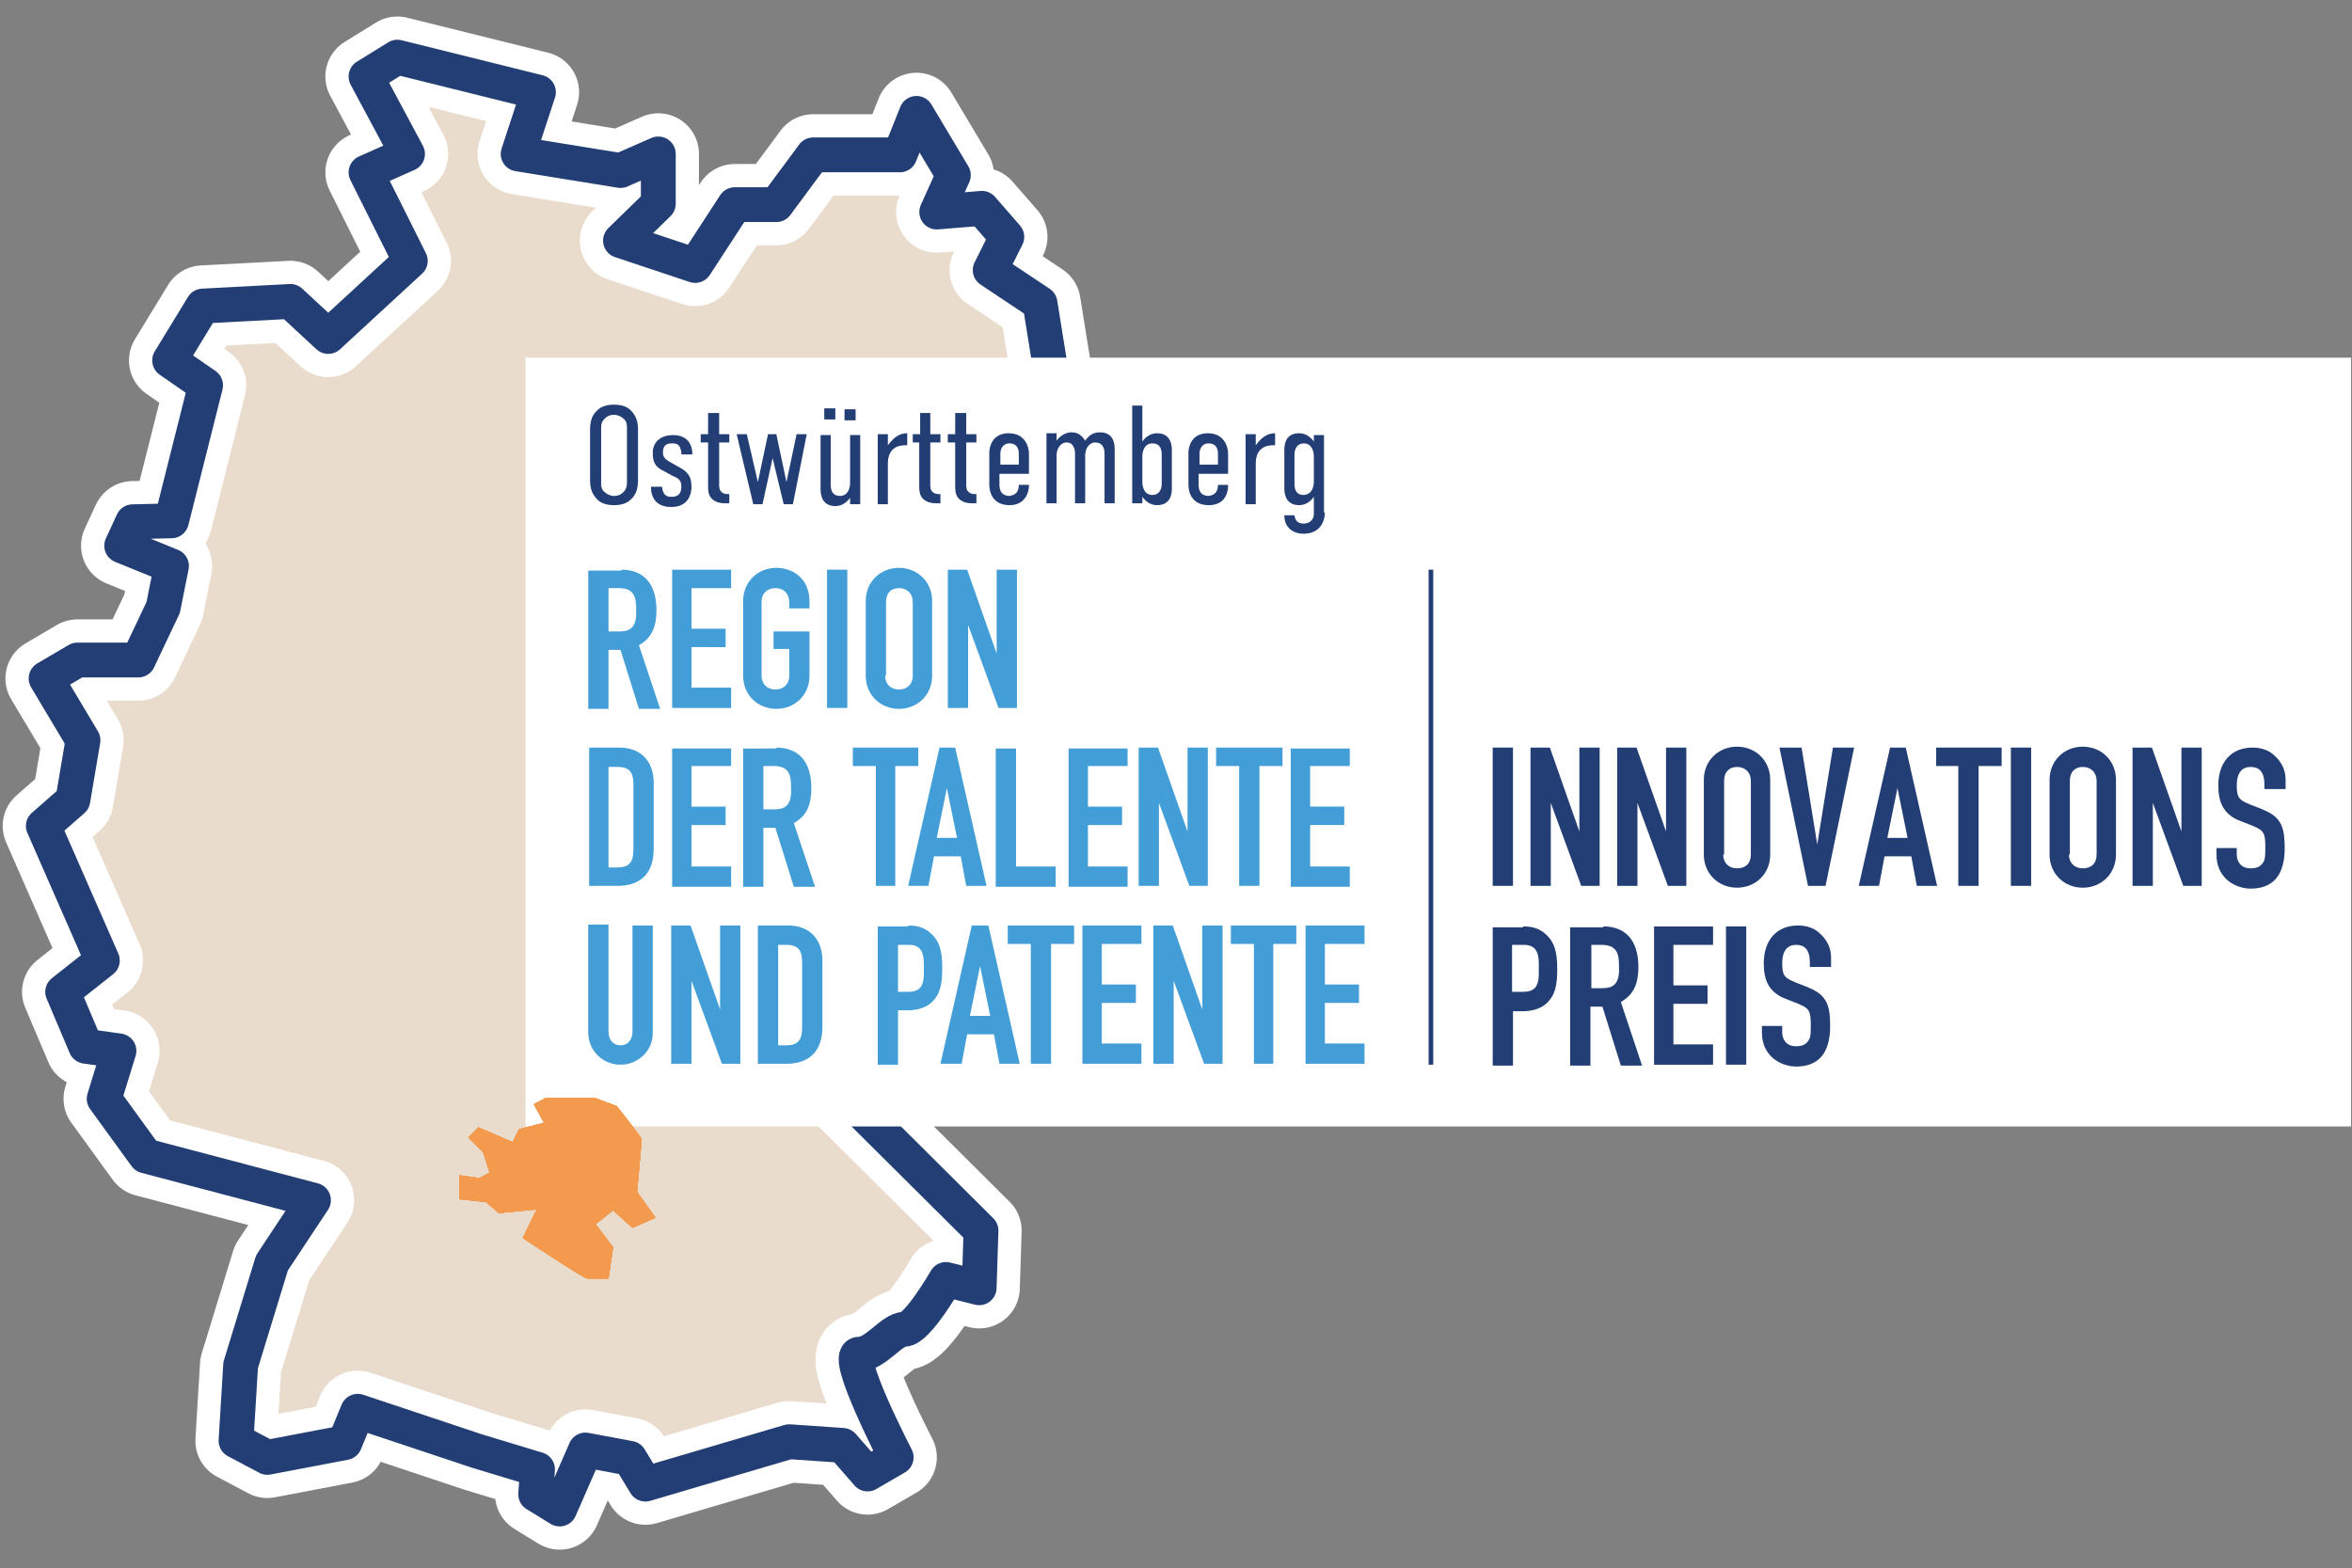 <?xml version="1.0" encoding="utf-8"?>
<!-- Generator: Adobe Illustrator 27.9.0, SVG Export Plug-In . SVG Version: 6.00 Build 0)  -->
<svg version="1.1" id="Ebene_1" xmlns="http://www.w3.org/2000/svg" xmlns:xlink="http://www.w3.org/1999/xlink" x="0px" y="0px"
	 viewBox="0 0 255.1 170.1" style="enable-background:new 0 0 255.1 170.1;" xml:space="preserve">
<rect x="0" y="0" width="255.1" height="170.1" fill="#808080" stroke="none"/>
<style type="text/css">
	.st0{fill:#EADCCD;}
	.st1{fill:none;stroke:#FFFFFF;stroke-width:8.818;stroke-linejoin:round;}
	.st2{fill:none;stroke:#223E74;stroke-width:3.779;stroke-linejoin:round;}
	.st3{fill:#FFFFFF;}
	.st4{fill:#439ED8;}
	.st5{fill:#223E74;}
	.st6{fill:none;stroke:#223E74;stroke-width:0.502;}
	.st7{fill:#F49A4F;}
</style>
<g>
	<path class="st0" d="M75.4,28.8l-8.1-2.7l4.1-4v-5.4l-4.1,1.8l-11.1-1.8l2.2-6.7L43.1,6.2l-3.4,2.1l4.5,8.4l-4.5,2l4.8,9.6
		l-8.9,8.2l-4.1-3.8L22,33.2l-3.6,5.9l3.9,2.7l-3.7,14.7l-4.2,0.1l-1.2,2.6l5.4,2.2l-0.9,4.5L15,71.6H8.4l-3.4,2L9,80.3l-1.1,6.5
		l-3.2,2.8l6.4,14.6l-4.3,3.4l2.5,5.9l3.6,0.5l-1.6,5.2l4.5,6.2l18.2,4.8l-4.5,6.8l-3.4,11.1l-0.5,8.2l3.4,1.8l8.4-1.6l1.4-3.4
		l12.9,4.3l6.6,2l-0.2,2.7l2.6,1.6l2.8-6.4l4.8,0.9L70,161l15.6-4.6l5.8,0.4l2.7,3.1l3.1-1.8c0,0-5.8-11.2-4-11.2
		c1.8,0,3.5-2.7,4.9-2.7c1.4,0,4.5-5.4,4.5-5.4l3.6,0.9l0.2-6.2l-18.1-18l2.3-4.3L85,105l27.5-11.6l0.5-3.9l5.7,3.2l3.5-10l-4.9-6.4
		l-0.9-3.9l1.8-6.4l-2.2-4l1.3-4.5l-6.2-6.2l0.4-1.8l3.1-5.4l-1.8-11.2l-5.4-3.6l1.8-3.6l-2.7-3.1l-4.9,0.4l1.8-4l-4-6.7l-1.8,4.5
		h-4h-5.4l-4,5.4h-4.5L75.4,28.8z"/>
	<path class="st1" d="M75.4,28.8l-8.1-2.7l4.1-4v-5.4l-4.1,1.8l-11.1-1.8l2.2-6.7L43.1,6.2l-3.4,2.1l4.5,8.4l-4.5,2l4.8,9.6
		l-8.9,8.2l-4.1-3.8L22,33.2l-3.6,5.9l3.9,2.7l-3.7,14.7l-4.2,0.1l-1.2,2.6l5.4,2.2l-0.9,4.5L15,71.6H8.4l-3.4,2L9,80.3l-1.1,6.5
		l-3.2,2.8l6.4,14.6l-4.3,3.4l2.5,5.9l3.6,0.5l-1.6,5.2l4.5,6.2l18.2,4.8l-4.5,6.8l-3.4,11.1l-0.5,8.2l3.4,1.8l8.4-1.6l1.4-3.4
		l12.9,4.3l6.6,2l-0.2,2.7l2.6,1.6l2.8-6.4l4.8,0.9L70,161l15.6-4.6l5.8,0.4l2.7,3.1l3.1-1.8c0,0-5.8-11.2-4-11.2
		c1.8,0,3.5-2.7,4.9-2.7c1.4,0,4.5-5.4,4.5-5.4l3.6,0.9l0.2-6.2l-18.1-18l2.3-4.3L85,105l27.5-11.6l0.5-3.9l5.7,3.2l3.5-10l-4.9-6.4
		l-0.9-3.9l1.8-6.4l-2.2-4l1.3-4.5l-6.2-6.2l0.4-1.8l3.1-5.4l-1.8-11.2l-5.4-3.6l1.8-3.6l-2.7-3.1l-4.9,0.4l1.8-4l-4-6.7l-1.8,4.5
		h-4h-5.4l-4,5.4h-4.5L75.4,28.8z"/>
	<path class="st2" d="M75.4,28.8l-8.1-2.7l4.1-4v-5.4l-4.1,1.8l-11.1-1.8l2.2-6.7L43.1,6.2l-3.4,2.1l4.5,8.4l-4.5,2l4.8,9.6
		l-8.9,8.2l-4.1-3.8L22,33.2l-3.6,5.9l3.9,2.7l-3.7,14.7l-4.2,0.1l-1.2,2.6l5.4,2.2l-0.9,4.5L15,71.6H8.4l-3.4,2L9,80.3l-1.1,6.5
		l-3.2,2.8l6.4,14.6l-4.3,3.4l2.5,5.9l3.6,0.5l-1.6,5.2l4.5,6.2l18.2,4.8l-4.5,6.8l-3.4,11.1l-0.5,8.2l3.4,1.8l8.4-1.6l1.4-3.4
		l12.9,4.3l6.6,2l-0.2,2.7l2.6,1.6l2.8-6.4l4.8,0.9L70,161l15.6-4.6l5.8,0.4l2.7,3.1l3.1-1.8c0,0-5.8-11.2-4-11.2
		c1.8,0,3.5-2.7,4.9-2.7c1.4,0,4.5-5.4,4.5-5.4l3.6,0.9l0.2-6.2l-18.1-18l2.3-4.3L85,105l27.5-11.6l0.5-3.9l5.7,3.2l3.5-10l-4.9-6.4
		l-0.9-3.9l1.8-6.4l-2.2-4l1.3-4.5l-6.2-6.2l0.4-1.8l3.1-5.4l-1.8-11.2l-5.4-3.6l1.8-3.6l-2.7-3.1l-4.9,0.4l1.8-4l-4-6.7l-1.8,4.5
		h-4h-5.4l-4,5.4h-4.5L75.4,28.8z"/>
</g>
<rect x="57" y="38.8" class="st3" width="198" height="83.4"/>
<g>
	<path class="st4" d="M67.4,61.8c2.3,0,3.8,1.4,3.8,4.4c0,1.8-0.5,3-1.9,3.8l2.3,6.9h-2.3l-2-6.4H66v6.4h-2.2v-15H67.4z M66,68.5
		h1.2c1.1,0,1.7-0.4,1.8-1.7c0-0.2,0-0.4,0-0.7c0-1.3-0.2-2.3-1.9-2.3H66V68.5z"/>
	<path class="st4" d="M79.3,61.8v2H75v4.4h3.7v2H75v4.4h4.3v2.2h-6.4v-15H79.3z"/>
	<path class="st4" d="M85.6,66.1v-0.7c0-1.3-0.9-1.6-1.5-1.6c-0.8,0-1.5,0.5-1.5,1.5v8c0,0.9,0.6,1.5,1.5,1.5c0.8,0,1.5-0.5,1.5-1.5
		v-2.9h-1.7v-1.9h3.9v4.8c0,2.1-1.6,3.6-3.6,3.6c-2,0-3.6-1.5-3.6-3.6v-8.1c0-2.1,1.6-3.6,3.6-3.6c1.5,0,3.6,0.9,3.6,3.7v0.7H85.6z"
		/>
	<path class="st4" d="M91.9,61.8v15h-2.2v-15H91.9z"/>
	<path class="st4" d="M101.1,73.3c0,2.1-1.6,3.6-3.6,3.6c-2,0-3.6-1.5-3.6-3.6v-8.1c0-2.1,1.6-3.6,3.6-3.6c2,0,3.6,1.5,3.6,3.6V73.3
		z M96,73.3c0,0.9,0.6,1.5,1.5,1.5c0.8,0,1.5-0.5,1.5-1.5v-8c0-0.9-0.6-1.5-1.5-1.5c-0.8,0-1.4,0.5-1.4,1.5V73.3z"/>
	<path class="st4" d="M104.9,61.8l3.2,9.1h0v-9.1h2.2v15h-2l-3.3-9h0v9h-2.2v-15H104.9z"/>
</g>
<g>
	<path class="st4" d="M67.2,81.1c2.3,0,3.7,1.5,3.7,3.8v7.2c0,2.6-1.4,4-3.9,4h-3.1v-15H67.2z M66,94.1H67c1.5,0,1.7-0.9,1.7-2v-6.9
		c0-1-0.1-2-1.7-2H66V94.1z"/>
	<path class="st4" d="M79.3,81.1v2H75v4.4h3.7v2H75V94h4.3v2.2h-6.4v-15H79.3z"/>
	<path class="st4" d="M84.2,81.1c2.3,0,3.8,1.4,3.8,4.4c0,1.8-0.5,3-1.9,3.8l2.3,6.9h-2.3l-2-6.4h-1.3v6.4h-2.2v-15H84.2z
		 M82.8,87.8H84c1.1,0,1.7-0.4,1.8-1.7c0-0.2,0-0.4,0-0.7c0-1.3-0.2-2.3-1.9-2.3h-1.1V87.8z"/>
	<path class="st4" d="M99.6,81.1v2h-2.5v13H95v-13h-2.5v-2H99.6z"/>
	<path class="st4" d="M103.6,81.1l3.4,15h-2.2l-0.6-3.2h-2.9l-0.6,3.2h-2.2l3.4-15H103.6z M101.6,90.9h2.2l-1.1-5.4h0L101.6,90.9z"
		/>
	<path class="st4" d="M110.2,81.1V94h4.3v2.2H108v-15H110.2z"/>
	<path class="st4" d="M122.3,81.1v2H118v4.4h3.7v2H118V94h4.3v2.2h-6.4v-15H122.3z"/>
	<path class="st4" d="M125.6,81.1l3.2,9.1h0v-9.1h2.2v15h-2l-3.3-9h0v9h-2.2v-15H125.6z"/>
	<path class="st4" d="M139.1,81.1v2h-2.5v13h-2.2v-13h-2.5v-2H139.1z"/>
	<path class="st4" d="M146.4,81.1v2h-4.3v4.4h3.7v2h-3.7V94h4.3v2.2H140v-15H146.4z"/>
</g>
<g>
	<path class="st4" d="M66,100.4v11.5c0,0.9,0.5,1.5,1.3,1.5c0.8,0,1.3-0.6,1.3-1.5v-11.5h2.2v11.7c0,1.9-1.6,3.4-3.5,3.4
		c-1.9,0-3.5-1.5-3.5-3.5v-11.7H66z"/>
	<path class="st4" d="M74.9,100.4l3.2,9.1h0v-9.1h2.2v15h-2l-3.3-9h0v9h-2.2v-15H74.9z"/>
	<path class="st4" d="M85.5,100.4c2.3,0,3.7,1.5,3.7,3.8v7.2c0,2.6-1.4,4-3.9,4h-3.1v-15H85.5z M84.4,113.4h0.9c1.5,0,1.7-0.9,1.7-2
		v-6.9c0-1-0.1-2-1.7-2h-0.9V113.4z"/>
	<path class="st4" d="M98.5,100.4c1.2,0,2,0.3,2.8,1.2c0.5,0.6,0.9,1.4,0.9,3.4c0,1.6-0.2,2.3-0.5,2.9c-0.5,0.9-1.4,1.7-3.3,1.7h-1
		v5.9h-2.2v-15H98.5z M97.3,107.6h1.1c1.2,0,1.8-0.4,1.8-2v-1c0-0.9-0.1-2.1-1.6-2.1h-1.2V107.6z"/>
	<path class="st4" d="M107.2,100.4l3.4,15h-2.2l-0.6-3.2h-2.9l-0.6,3.2H102l3.4-15H107.2z M105.2,110.2h2.2l-1.1-5.4h0L105.2,110.2z
		"/>
	<path class="st4" d="M116.5,100.4v2H114v13h-2.2v-13h-2.5v-2H116.5z"/>
	<path class="st4" d="M123.8,100.4v2h-4.3v4.4h3.7v2h-3.7v4.4h4.3v2.2h-6.4v-15H123.8z"/>
	<path class="st4" d="M127.2,100.4l3.2,9.1h0v-9.1h2.2v15h-2l-3.3-9h0v9h-2.2v-15H127.2z"/>
	<path class="st4" d="M140.6,100.4v2h-2.5v13H136v-13h-2.5v-2H140.6z"/>
	<path class="st4" d="M148,100.4v2h-4.3v4.4h3.7v2h-3.7v4.4h4.3v2.2h-6.4v-15H148z"/>
</g>
<g>
	<path class="st5" d="M64,46.7c0-0.8,0.1-1.6,0.8-2.2c0.4-0.4,1-0.6,1.8-0.6c0.8,0,1.4,0.2,1.8,0.6c0.7,0.7,0.8,1.4,0.8,2.2V52
		c0,0.8-0.1,1.6-0.8,2.2c-0.4,0.4-1,0.6-1.8,0.6c-0.8,0-1.4-0.2-1.8-0.6C64.1,53.5,64,52.8,64,52V46.7z M68,46.5
		c0-0.4,0-0.8-0.4-1.1c-0.2-0.2-0.6-0.4-1-0.4c-0.5,0-0.8,0.2-1,0.4c-0.4,0.4-0.4,0.7-0.4,1.1v5.8c0,0.4,0,0.8,0.4,1.1
		c0.2,0.2,0.6,0.4,1,0.4c0.5,0,0.8-0.2,1-0.4C68,53,68,52.6,68,52.2V46.5z"/>
	<path class="st5" d="M73.9,49.1c-0.1-0.9-0.5-1-1-1c-0.6,0-1,0.2-1,1c0,0.6,0.4,0.8,0.9,1.1l0.9,0.5c0.7,0.4,1.3,0.8,1.3,2.1
		c0,0.6-0.2,2.2-2.2,2.2c-1.7,0-2.2-1.1-2.2-2.2h1.2c0.1,0.8,0.4,1.1,1,1.1c0.8,0,1.1-0.4,1.1-1.1c0-0.6-0.2-0.9-1-1.2l-0.9-0.5
		c-1.1-0.5-1.2-1.2-1.2-2c0-1,0.7-1.9,2.2-1.9c1.7,0,2.1,1.2,2.1,2.1H73.9z"/>
	<path class="st5" d="M78,44.8v2.3h1.1V48H78v4.6c0,0.2,0,0.6,0.3,0.8c0.2,0.2,0.5,0.2,0.7,0.2h0.1v1h-0.3c-0.4,0-1.1,0-1.6-0.5
		c-0.4-0.4-0.4-1-0.4-1.4V48h-0.8v-0.9h0.8v-2.3H78z"/>
	<path class="st5" d="M81,47.1l1.2,5.2h0l1.1-5.2h0.9l1.1,5.2h0l1.1-5.2h1.1L86,54.7h-1l-1.2-5h0l-1.1,5h-1l-1.8-7.6H81z"/>
	<path class="st5" d="M93.3,54.7h-1.1v-0.7c-0.5,0.7-1.1,0.9-1.6,0.9c-1.3,0-1.6-1-1.6-1.8v-5.9h1.1v5.4c0,0.6,0.2,1.2,1,1.2
		c0.9,0,1.1-0.9,1.1-1.4v-5.2h1.1V54.7z M90.6,45.5h-1.2v-1.2h1.2V45.5z M91.6,44.4h1.2v1.2h-1.2V44.4z"/>
	<path class="st5" d="M96.3,47.1v1.2c0.8-1.1,1.5-1.3,2.1-1.3v1.3h-0.2c-0.8,0-1.9,0.3-1.9,2v4.4h-1.1v-7.6H96.3z"/>
	<path class="st5" d="M100.9,44.8v2.3h1.1V48h-1.1v4.6c0,0.2,0,0.6,0.3,0.8c0.2,0.2,0.5,0.2,0.7,0.2h0.1v1h-0.3
		c-0.4,0-1.1,0-1.6-0.5c-0.4-0.4-0.4-1-0.4-1.4V48H99v-0.9h0.8v-2.3H100.9z"/>
	<path class="st5" d="M104.8,44.8v2.3h1.1V48h-1.1v4.6c0,0.2,0,0.6,0.3,0.8c0.2,0.2,0.5,0.2,0.7,0.2h0.1v1h-0.3
		c-0.4,0-1.1,0-1.6-0.5c-0.4-0.4-0.4-1-0.4-1.4V48h-0.8v-0.9h0.8v-2.3H104.8z"/>
	<path class="st5" d="M110.5,52.6h1.1v0.1c0,0.7-0.4,2.1-2.1,2.1c-1.9,0-2.2-1.5-2.2-2.2v-3.5c0-0.6,0.3-2.1,2.1-2.1
		c1.8,0,2.2,1.5,2.2,2.2v2.2h-3.2v1.2c0,0.8,0.4,1.2,1.1,1.2C110.2,53.7,110.5,53.3,110.5,52.6L110.5,52.6z M110.5,50.5v-1.3
		c0-0.5-0.2-1.1-1-1.1c-0.8,0-1,0.7-1,1.1v1.2H110.5z"/>
	<path class="st5" d="M114.6,47.1v0.7c0.5-0.7,1.2-0.9,1.6-0.9c0.7,0,1.1,0.3,1.5,0.9c0.5-0.7,1-0.9,1.6-0.9c1.1,0,1.6,0.7,1.6,1.8
		v5.9h-1.1v-5.4c0-0.7-0.3-1.2-1-1.2c-0.7,0-1.1,0.7-1.1,1.4v5.2h-1.1v-5.4c0-0.5-0.2-1.2-0.9-1.2c-0.7,0-1.1,0.7-1.1,1.4v5.2h-1.1
		v-7.6H114.6z"/>
	<path class="st5" d="M122.8,44h1.1v3.9c0.5-0.7,1.1-0.9,1.6-0.9c1.3,0,1.6,1,1.6,1.8V53c0,0.7-0.2,1.8-1.6,1.8
		c-0.5,0-1.1-0.2-1.6-0.9v0.7h-1.1V44z M126,52.5v-3.2c0-0.6-0.2-1.2-1-1.2c-0.9,0-1.1,0.9-1.1,1.4v2.8c0,0.5,0.2,1.4,1.1,1.4
		C125.7,53.7,126,53.1,126,52.5z"/>
	<path class="st5" d="M132.1,52.6h1.1v0.1c0,0.7-0.3,2.1-2.1,2.1c-1.9,0-2.2-1.5-2.2-2.2v-3.5c0-0.6,0.3-2.1,2.1-2.1
		c1.8,0,2.2,1.5,2.2,2.2v2.2h-3.2v1.2c0,0.8,0.4,1.2,1.1,1.2C131.8,53.7,132.1,53.3,132.1,52.6L132.1,52.6z M132.1,50.5v-1.3
		c0-0.5-0.2-1.1-1-1.1c-0.8,0-1,0.7-1,1.1v1.2H132.1z"/>
	<path class="st5" d="M136.2,47.1v1.2c0.8-1.1,1.5-1.3,2.1-1.3v1.3h-0.2c-0.8,0-1.9,0.3-1.9,2v4.4h-1.1v-7.6H136.2z"/>
	<path class="st5" d="M143.7,55.6c0,0.9-0.5,2.3-2.3,2.3c-1.2,0-2.1-0.7-2.1-2h1.1c0.1,0.8,0.6,0.9,1,0.9c0.8,0,1.1-0.6,1.1-1v-1.9
		c-0.5,0.7-1.1,0.9-1.6,0.9c-1.3,0-1.6-1-1.6-1.8v-4.2c0-0.7,0.2-1.8,1.6-1.8c0.5,0,1.1,0.2,1.6,0.9v-0.7h1.1V55.6z M142.5,52.2
		v-2.7c0-0.5-0.2-1.4-1.1-1.4c-0.7,0-1,0.6-1,1.2v3.2c0,0.6,0.2,1.2,1,1.2C142.4,53.6,142.5,52.7,142.5,52.2z"/>
</g>
<g>
	<path class="st5" d="M164.1,81.1v15h-2.2v-15H164.1z"/>
	<path class="st5" d="M168.1,81.1l3.2,9.1h0v-9.1h2.2v15h-2l-3.3-9h0v9h-2.2v-15H168.1z"/>
	<path class="st5" d="M177.5,81.1l3.2,9.1h0v-9.1h2.2v15h-2l-3.3-9h0v9h-2.2v-15H177.5z"/>
	<path class="st5" d="M192,92.7c0,2.1-1.6,3.6-3.6,3.6c-2,0-3.6-1.5-3.6-3.6v-8.1c0-2.1,1.6-3.6,3.6-3.6c2,0,3.6,1.5,3.6,3.6V92.7z
		 M186.9,92.7c0,0.9,0.6,1.5,1.5,1.5s1.5-0.5,1.5-1.5v-8c0-0.9-0.6-1.5-1.5-1.5c-0.8,0-1.4,0.5-1.4,1.5V92.7z"/>
	<path class="st5" d="M195.4,81.1l1.7,10.5h0l1.7-10.5h2.3l-3.1,15h-1.9l-3.1-15H195.4z"/>
	<path class="st5" d="M206.7,81.1l3.4,15h-2.2l-0.6-3.2h-2.9l-0.6,3.2h-2.2l3.4-15H206.7z M204.7,90.9h2.2l-1.1-5.4h0L204.7,90.9z"
		/>
	<path class="st5" d="M217.1,81.1v2h-2.5v13h-2.2v-13H210v-2H217.1z"/>
	<path class="st5" d="M220.3,81.1v15h-2.2v-15H220.3z"/>
	<path class="st5" d="M229.5,92.7c0,2.1-1.6,3.6-3.6,3.6c-2,0-3.6-1.5-3.6-3.6v-8.1c0-2.1,1.6-3.6,3.6-3.6c2,0,3.6,1.5,3.6,3.6V92.7
		z M224.4,92.7c0,0.9,0.6,1.5,1.5,1.5s1.5-0.5,1.5-1.5v-8c0-0.9-0.6-1.5-1.5-1.5c-0.8,0-1.4,0.5-1.4,1.5V92.7z"/>
	<path class="st5" d="M233.4,81.1l3.2,9.1h0v-9.1h2.2v15h-2l-3.3-9h0v9h-2.2v-15H233.4z"/>
	<path class="st5" d="M245.6,85.5v-0.4c0-1.4-0.6-1.9-1.5-1.9c-0.9,0-1.5,0.6-1.5,2c0,1.4,0.3,1.6,1.5,2.1c0.5,0.2,1.1,0.4,1.5,0.6
		c1.9,0.8,2.2,2,2.2,4.1c0,3-1.3,4.4-3.7,4.4c-1.5,0-3.7-1-3.7-3.7v-0.7h2.2v0.7c0,0.7,0.4,1.5,1.5,1.5c0.7,0,1.2-0.2,1.5-0.9
		c0.1-0.4,0.1-0.8,0.1-1.3c0-1.4-0.1-1.8-0.9-2.2c-0.6-0.3-1.5-0.6-2.2-0.9c-1.4-0.7-2-1.8-2-3.7c0-2.5,1.4-4.1,3.7-4.1
		c0.8,0,1.6,0.2,2.2,0.7c1.1,0.9,1.4,1.9,1.4,2.8v1H245.6z"/>
</g>
<g>
	<path class="st5" d="M165.2,100.5c1.2,0,2,0.3,2.8,1.2c0.5,0.6,0.9,1.4,0.9,3.4c0,1.6-0.2,2.3-0.5,2.9c-0.5,0.9-1.4,1.7-3.3,1.7h-1
		v5.9h-2.2v-15H165.2z M164,107.6h1.1c1.2,0,1.8-0.4,1.8-2v-1c0-0.9-0.1-2.1-1.6-2.1H164V107.6z"/>
	<path class="st5" d="M173.9,100.5c2.3,0,3.8,1.4,3.8,4.4c0,1.8-0.5,3-1.9,3.8l2.3,6.9h-2.3l-2-6.4h-1.3v6.4h-2.2v-15H173.9z
		 M172.6,107.2h1.2c1.1,0,1.7-0.4,1.8-1.7c0-0.2,0-0.4,0-0.7c0-1.3-0.2-2.3-1.9-2.3h-1.1V107.2z"/>
	<path class="st5" d="M185.8,100.5v2h-4.3v4.4h3.7v2h-3.7v4.4h4.3v2.2h-6.4v-15H185.8z"/>
	<path class="st5" d="M189.4,100.5v15h-2.2v-15H189.4z"/>
	<path class="st5" d="M196.3,104.8v-0.4c0-1.4-0.6-1.9-1.5-1.9c-0.9,0-1.5,0.6-1.5,2c0,1.4,0.3,1.6,1.5,2.1c0.5,0.2,1.1,0.4,1.5,0.6
		c1.9,0.8,2.2,2,2.2,4.1c0,3-1.3,4.4-3.7,4.4c-1.5,0-3.7-1-3.7-3.7v-0.7h2.2v0.7c0,0.7,0.4,1.5,1.5,1.5c0.7,0,1.2-0.2,1.5-0.9
		c0.1-0.4,0.1-0.8,0.1-1.3c0-1.4-0.1-1.8-0.9-2.2c-0.6-0.3-1.5-0.6-2.2-0.9c-1.4-0.7-2-1.8-2-3.7c0-2.5,1.4-4.1,3.7-4.1
		c0.8,0,1.6,0.2,2.2,0.7c1.1,0.9,1.4,1.9,1.4,2.8v1H196.3z"/>
</g>
<line class="st6" x1="155.2" y1="61.8" x2="155.2" y2="115.5"/>
<g>
	<path class="st7" d="M64.5,119.1l-5.3,0l-1.3,0.7l1.1,2l-2.7,0.7l-0.7,1.4l-3.7-1.6l-1.1,1.1l1.6,1.6l0.7,2.2l-1.1,0.6l-2.2-0.3
		v2.6l2.9,0.3l1.4,1.2l4.1-0.4l-1.5,3.1c0,0,6.6,4.4,7,4.4H66l0.5-3.4l-1.9-2.5l1.9-1.5l2.1,1.9l2.5-1.1l-2-2.8c0,0,0.5-5.5,0.5-5.7
		c0-0.2-2.7-3.6-2.7-3.6L64.5,119.1L64.5,119.1z"/>
	<path class="st7" d="M64.5,119.1l-5.3,0l-1.3,0.7l1.1,2l-2.7,0.7l-0.7,1.4l-3.7-1.6l-1.1,1.1l1.6,1.6l0.7,2.2l-1.1,0.6l-2.2-0.3
		v2.6l2.9,0.3l1.4,1.2l4.1-0.4l-1.5,3.1c0,0,6.6,4.4,7,4.4H66l0.5-3.4l-1.9-2.5l1.9-1.5l2.1,1.9l2.5-1.1l-2-2.8c0,0,0.5-5.5,0.5-5.7
		c0-0.2-2.7-3.6-2.7-3.6L64.5,119.1L64.5,119.1z"/>
	<path class="st7" d="M64.5,119.1l-5.3,0l-1.3,0.7l1.1,2l-2.7,0.7l-0.7,1.4l-3.7-1.6l-1.1,1.1l1.6,1.6l0.7,2.2l-1.1,0.6l-2.2-0.3
		v2.6l2.9,0.3l1.4,1.2l4.1-0.4l-1.5,3.1c0,0,6.6,4.4,7,4.4H66l0.5-3.4l-1.9-2.5l1.9-1.5l2.1,1.9l2.5-1.1l-2-2.8c0,0,0.5-5.5,0.5-5.7
		c0-0.2-2.7-3.6-2.7-3.6L64.5,119.1L64.5,119.1z"/>
	<path class="st7" d="M64.5,119.1l-5.3,0l-1.3,0.7l1.1,2l-2.7,0.7l-0.7,1.4l-3.7-1.6l-1.1,1.1l1.6,1.6l0.7,2.2l-1.1,0.6l-2.2-0.3
		v2.6l2.9,0.3l1.4,1.2l4.1-0.4l-1.5,3.1c0,0,6.6,4.4,7,4.4H66l0.5-3.4l-1.9-2.5l1.9-1.5l2.1,1.9l2.5-1.1l-2-2.8c0,0,0.5-5.5,0.5-5.7
		c0-0.2-2.7-3.6-2.7-3.6L64.5,119.1L64.5,119.1z"/>
	<path class="st7" d="M64.5,119.1l-5.3,0l-1.3,0.7l1.1,2l-2.7,0.7l-0.7,1.4l-3.7-1.6l-1.1,1.1l1.6,1.6l0.7,2.2l-1.1,0.6l-2.2-0.3
		v2.6l2.9,0.3l1.4,1.2l4.1-0.4l-1.5,3.1c0,0,6.6,4.4,7,4.4H66l0.5-3.4l-1.9-2.5l1.9-1.5l2.1,1.9l2.5-1.1l-2-2.8c0,0,0.5-5.5,0.5-5.7
		c0-0.2-2.7-3.6-2.7-3.6L64.5,119.1L64.5,119.1z"/>
	<path class="st7" d="M64.5,119.1l-5.3,0l-1.3,0.7l1.1,2l-2.7,0.7l-0.7,1.4l-3.7-1.6l-1.1,1.1l1.6,1.6l0.7,2.2l-1.1,0.6l-2.2-0.3
		v2.6l2.9,0.3l1.4,1.2l4.1-0.4l-1.5,3.1c0,0,6.6,4.4,7,4.4H66l0.5-3.4l-1.9-2.5l1.9-1.5l2.1,1.9l2.5-1.1l-2-2.8c0,0,0.5-5.5,0.5-5.7
		c0-0.2-2.7-3.6-2.7-3.6L64.5,119.1L64.5,119.1z"/>
</g>
</svg>
